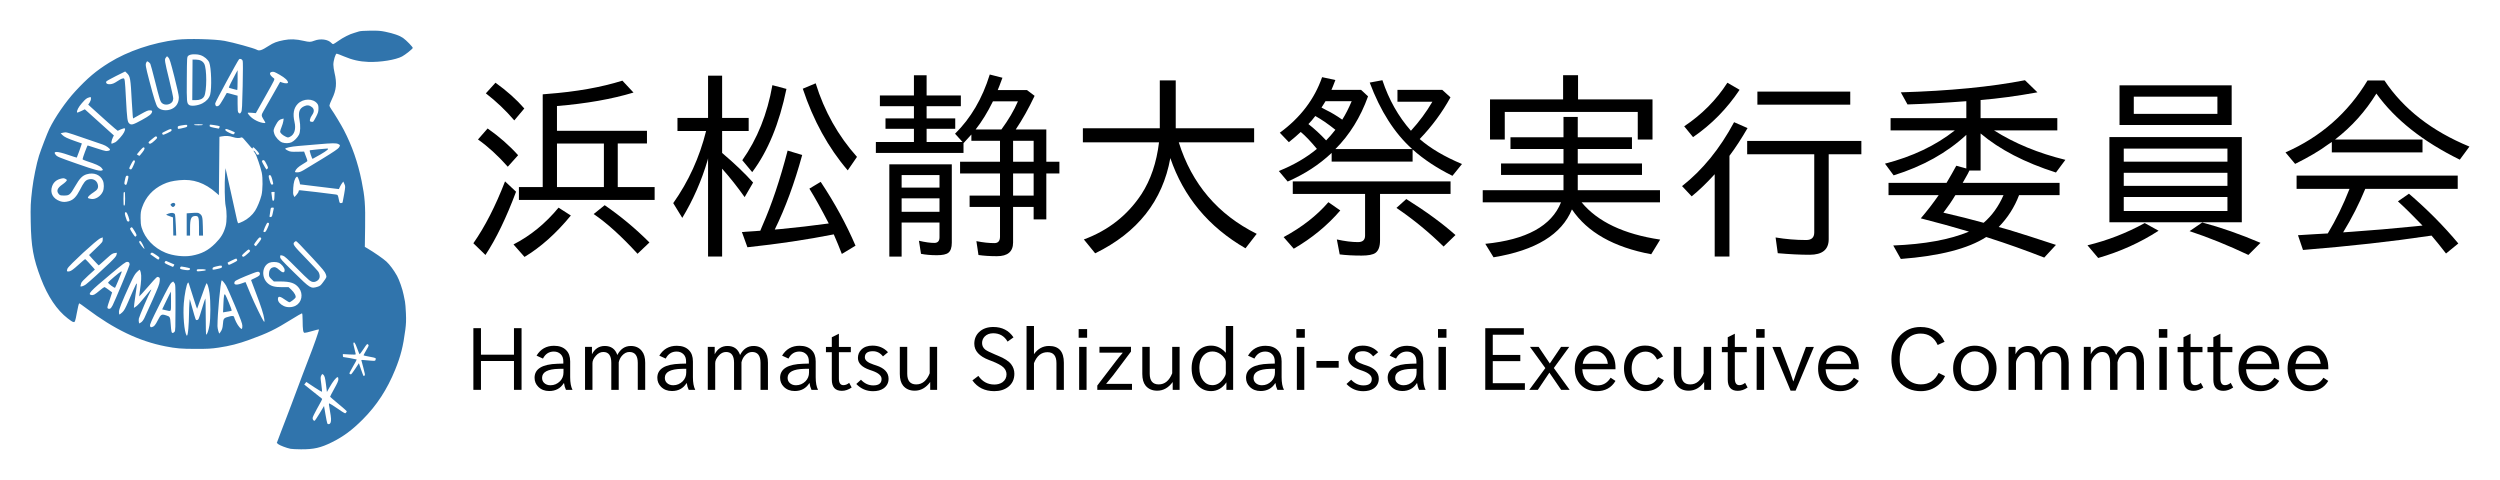 <?xml version="1.0" encoding="UTF-8" standalone="no"?>
<!-- Created with Inkscape (http://www.inkscape.org/) -->
<svg id="svg8" xmlns:rdf="http://www.w3.org/1999/02/22-rdf-syntax-ns#" xmlns="http://www.w3.org/2000/svg" height="47.055mm" width="245.16mm" version="1.1" xmlns:cc="http://creativecommons.org/ns#" xmlns:dc="http://purl.org/dc/elements/1.1/" viewBox="0 0 245.162 47.055">
 <g id="layer1" transform="translate(-27.582 -113.54)">
  <path id="path3728" d="m56.064 157.55c-0.374-0.074-1.071-0.34-1.209-0.461l-0.129-0.113 0.414-1.098c0.228-0.604 0.474-1.246 0.547-1.427 0.073-0.181 0.285-0.737 0.47-1.235 0.186-0.498 0.43-1.153 0.544-1.454 0.113-0.302 0.358-0.956 0.545-1.454 0.186-0.498 0.436-1.153 0.555-1.454 0.569-1.443 1.107-2.98 1.054-3.011-0.021-0.012-0.321 0.063-0.669 0.165-0.347 0.103-0.681 0.18-0.741 0.171-0.138-0.019-0.181-0.297-0.187-1.237-0.004-0.501-0.022-0.672-0.074-0.672-0.038 0-0.489 0.261-1.002 0.58-1.627 1.011-2.307 1.341-4.127 2.003-1.094 0.398-1.927 0.611-3.035 0.776-0.72 0.107-1.065 0.127-2.25 0.125-1.421-0.002-1.899-0.042-2.964-0.25-2.588-0.506-5.021-1.673-7.721-3.704-0.379-0.285-0.706-0.518-0.728-0.518-0.045 0-0.14 0.377-0.251 0.997-0.124 0.693-0.187 0.883-0.282 0.846-0.046-0.018-0.103-0.032-0.127-0.032s-0.237-0.148-0.473-0.329c-1.057-0.811-1.959-2.153-2.631-3.916-0.749-1.965-0.956-3.114-0.998-5.553-0.027-1.566-0.015-1.827 0.145-3.211 0.111-0.964 0.433-2.541 0.667-3.273 0.199-0.622 0.813-2.216 1.011-2.627 0.545-1.131 1.628-2.699 2.55-3.695 1.212-1.308 2.031-2 3.309-2.796 1.825-1.136 4.279-1.968 6.661-2.258 1.05-0.128 3.705-0.065 4.659 0.111 0.848 0.156 2.902 0.721 3.169 0.872 0.248 0.14 0.479 0.065 1.152-0.37 0.491-0.318 0.804-0.437 1.497-0.572 0.632-0.123 1.19-0.103 1.937 0.068 0.576 0.132 0.685 0.13 1.054-0.013 0.599-0.233 1.347-0.134 1.669 0.221 0.058 0.064 0.136 0.116 0.175 0.116s0.263-0.139 0.499-0.31c0.462-0.334 1.156-0.685 1.554-0.786 0.136-0.034 0.336-0.097 0.445-0.139 0.136-0.052 0.49-0.079 1.125-0.087 0.769-0.009 1.025 0.01 1.503 0.109 0.811 0.169 1.393 0.372 1.724 0.602 0.331 0.231 0.986 0.907 0.958 0.989-0.037 0.109-0.736 0.663-1.042 0.827-0.628 0.336-2.129 0.58-3.314 0.537-0.851-0.03-1.583-0.196-2.392-0.54-0.349-0.149-0.671-0.27-0.714-0.27-0.116 0-0.325 0.694-0.324 1.079 0 0.176 0.05 0.526 0.11 0.777 0.25 1.044 0.187 1.704-0.249 2.6-0.135 0.277-0.245 0.558-0.245 0.624 0 0.066 0.079 0.228 0.175 0.361 0.261 0.36 0.981 1.552 1.24 2.053 0.811 1.566 1.372 3.178 1.74 4.995 0.32 1.583 0.374 2.3 0.343 4.519l-0.028 1.94 0.249 0.146c0.645 0.379 1.574 1.023 1.868 1.296 0.328 0.303 0.727 0.841 1.041 1.402 0.218 0.389 0.548 1.339 0.647 1.866 0.043 0.226 0.103 0.523 0.133 0.659s0.071 0.648 0.092 1.137c0.029 0.699 0.017 1.047-0.058 1.619-0.217 1.658-0.451 2.578-0.997 3.925-0.78 1.923-1.812 3.506-3.179 4.874-1.052 1.053-1.883 1.669-3.019 2.235-1.098 0.547-1.786 0.704-3.046 0.695-0.438-0.003-0.898-0.026-1.023-0.051zm3.934-2.554c0.078-0.206 0.065-0.473-0.057-1.145-0.126-0.694-0.13-0.745-0.049-0.745 0.033 0 0.393 0.228 0.801 0.507 0.707 0.483 0.745 0.502 0.819 0.401 0.042-0.058 0.077-0.124 0.077-0.146 0-0.022-0.364-0.342-0.81-0.711-0.445-0.369-0.816-0.687-0.825-0.708-0.008-0.021 0.171-0.369 0.398-0.774 0.309-0.552 0.413-0.788 0.413-0.943 0-0.141-0.024-0.206-0.078-0.206-0.125 0-0.477 0.441-0.772 0.967l-0.274 0.488-0.089-0.716c-0.089-0.714-0.136-0.88-0.291-1.008-0.068-0.057-0.097-0.039-0.172 0.107-0.084 0.163-0.084 0.223 0.001 0.855 0.05 0.374 0.083 0.704 0.073 0.734-0.01 0.03-0.361-0.173-0.779-0.452l-0.761-0.506-0.103 0.127-0.103 0.127 0.864 0.69c0.475 0.379 0.874 0.698 0.887 0.709 0.03 0.025-0.069 0.22-0.543 1.06-0.212 0.377-0.386 0.749-0.386 0.826 0 0.146 0.088 0.273 0.19 0.273 0.032 0 0.254-0.327 0.494-0.727l0.436-0.727 0.14 0.823c0.077 0.453 0.16 0.854 0.184 0.892 0.077 0.119 0.257 0.078 0.314-0.072zm3.338-4.628c0.06-0.038 0.037-0.182-0.123-0.77-0.109-0.398-0.198-0.735-0.198-0.75 0-0.015 0.117-0.015 0.261 0.001 0.143 0.015 0.45 0.042 0.682 0.059 0.395 0.029 0.423 0.024 0.458-0.086 0.02-0.065 0.016-0.138-0.009-0.164-0.026-0.025-0.3-0.09-0.609-0.143-0.309-0.053-0.563-0.114-0.563-0.136 0-0.021 0.121-0.249 0.27-0.506 0.255-0.442 0.264-0.471 0.173-0.554-0.091-0.082-0.119-0.054-0.441 0.435-0.19 0.287-0.363 0.523-0.385 0.523-0.022 0-0.133-0.259-0.246-0.576-0.189-0.53-0.309-0.695-0.372-0.508-0.013 0.038 0.035 0.278 0.105 0.535 0.07 0.256 0.128 0.498 0.128 0.537 0 0.056-0.131 0.063-0.631 0.034l-0.631-0.038v0.145c0 0.08 0.019 0.145 0.041 0.146 0.104 0.001 1.294 0.218 1.316 0.24 0.014 0.014-0.153 0.326-0.37 0.695-0.308 0.523-0.379 0.68-0.32 0.717 0.041 0.026 0.099 0.047 0.13 0.047 0.03-0 0.217-0.246 0.415-0.547l0.36-0.547 0.216 0.63c0.119 0.347 0.229 0.63 0.244 0.63 0.015-0 0.061-0.022 0.101-0.048zm-17.283-4.618c0.031-0.346 0.059-0.963 0.063-1.371 0.004-0.408 0.023-0.914 0.042-1.125l0.034-0.384 0.209 0.741c0.41 1.451 0.36 1.326 0.517 1.307 0.132-0.016 0.159-0.079 0.448-1.042 0.169-0.564 0.327-1.044 0.349-1.066 0.023-0.022 0.041 0.767 0.041 1.753s0.02 1.793 0.045 1.793c0.092 0 0.233-0.406 0.321-0.922 0.117-0.688 0.12-2.339 0.006-3.14-0.086-0.603-0.229-1.045-0.312-0.957-0.026 0.028-0.236 0.593-0.466 1.255s-0.428 1.213-0.439 1.224c-0.011 0.011-0.123-0.309-0.249-0.71-0.669-2.125-0.585-1.899-0.669-1.815-0.12 0.12-0.322 1.152-0.386 1.971-0.094 1.201 0.041 2.791 0.268 3.166 0.071 0.116 0.127-0.099 0.178-0.679zm3.212 0.255c0.099-0.169 0.15-0.352 0.171-0.617 0.054-0.665 0.053-0.664 0.759-0.841 0.221-0.056 0.36-0.006 0.36 0.129 0 0.035 0.083 0.236 0.185 0.446 0.186 0.385 0.491 0.74 0.569 0.662 0.023-0.023 0.041-0.157 0.04-0.298-0.001-0.204-0.151-0.611-0.731-1.985-0.401-0.951-0.789-1.828-0.862-1.948-0.171-0.284-0.396-0.552-0.432-0.516-0.119 0.119-0.419 3.345-0.416 4.481 0.001 0.241 0.132 0.728 0.196 0.728 0.011 0 0.083-0.108 0.16-0.241zm0.226-2.676c0.034-0.808 0.075-1.012 0.178-0.896 0.08 0.09 0.666 1.519 0.639 1.562-0.014 0.022-0.13 0.057-0.259 0.076-0.129 0.02-0.315 0.051-0.414 0.069l-0.18 0.032zm-4.784 2.74c0.074-0.106 0.085-0.425 0.085-2.38 0-2.204-0.003-2.262-0.114-2.403l-0.114-0.145-0.162 0.115c-0.123 0.088-0.401 0.593-1.153 2.1-0.839 1.679-0.985 2.008-0.952 2.14 0.034 0.134 0.059 0.15 0.183 0.119 0.221-0.055 0.322-0.174 0.592-0.698 0.289-0.56 0.351-0.593 0.814-0.447 0.372 0.117 0.383 0.14 0.434 0.843 0.055 0.759 0.082 0.878 0.2 0.878 0.055 0 0.139-0.055 0.186-0.122zm-0.884-2.111-0.338-0.08 0.415-0.861c0.228-0.473 0.423-0.871 0.434-0.884 0.01-0.013 0.019 0.413 0.019 0.947 0 1.103 0.053 1.015-0.53 0.877zm-2.099 0.804c0.081-0.165 0.45-0.978 0.82-1.806 0.556-1.248 0.676-1.563 0.698-1.841 0.026-0.319 0.02-0.338-0.118-0.4-0.141-0.064-0.162-0.045-1.005 0.92-0.473 0.542-0.869 0.978-0.879 0.968-0.01-0.01 0.019-0.267 0.064-0.57 0.135-0.896 0.162-1.447 0.086-1.761-0.037-0.155-0.086-0.283-0.108-0.283-0.022 0-0.149 0.108-0.283 0.24-0.191 0.189-0.332 0.437-0.665 1.166-0.825 1.809-1.087 2.466-1.087 2.734 0 0.138 0.022 0.251 0.048 0.251 0.026 0 0.149-0.093 0.273-0.206 0.184-0.168 0.295-0.367 0.606-1.084 0.755-1.744 0.827-1.889 0.829-1.674 0.001 0.106-0.048 0.493-0.108 0.86s-0.125 0.846-0.146 1.063l-0.037 0.395 0.231-0.153c0.132-0.087 0.491-0.481 0.836-0.917 0.333-0.42 0.617-0.751 0.632-0.736 0.015 0.015-0.01 0.085-0.055 0.156-0.151 0.234-1.117 2.485-1.155 2.691-0.021 0.111-0.021 0.266-0.002 0.344l0.036 0.142 0.169-0.099c0.103-0.06 0.227-0.216 0.317-0.399zm11.773 0.058c-0.058-0.439-0.323-1.265-0.826-2.574-0.258-0.672-0.469-1.232-0.469-1.245s0.167-0.098 0.37-0.19 0.401-0.208 0.439-0.258c0.101-0.134 0.084-0.278-0.04-0.344-0.086-0.046-0.215-0.017-0.617 0.138-1.051 0.406-1.693 0.699-1.745 0.796-0.169 0.316 0.1 0.396 0.659 0.194l0.389-0.14 0.112 0.26c0.061 0.143 0.237 0.566 0.391 0.94 0.154 0.374 0.487 1.102 0.741 1.619 0.586 1.191 0.661 1.292 0.596 0.804zm-15.101-1.024c0.049-0.019 0.154-0.161 0.232-0.316 0.248-0.488 1.663-3.88 1.663-3.986 0-0.202-0.064-0.275-0.241-0.275-0.147 0-0.407 0.194-1.655 1.237-2.005 1.675-2.249 1.942-1.851 2.018 0.194 0.037 0.339-0.043 0.821-0.45 0.217-0.184 0.423-0.334 0.457-0.334s0.215 0.116 0.401 0.257c0.186 0.141 0.345 0.261 0.353 0.266 0.008 0.005-0.103 0.347-0.247 0.76-0.224 0.644-0.25 0.759-0.179 0.804 0.098 0.063 0.128 0.065 0.245 0.02zm0.097-2.243c-0.201-0.146-0.326-0.275-0.309-0.316 0.04-0.09 1.135-1.018 1.257-1.065 0.079-0.03 0.088-0.014 0.055 0.096-0.052 0.177-0.585 1.438-0.63 1.49-0.019 0.023-0.188-0.07-0.374-0.205zm18.088 1.954c0.601-0.306 0.758-1.15 0.321-1.722-0.371-0.486-0.827-0.644-1.86-0.644h-0.603l-0.241-0.23c-0.215-0.215-0.24-0.267-0.24-0.497 0-0.325 0.113-0.546 0.326-0.634 0.223-0.092 0.394-0.04 0.645 0.197 0.359 0.339 0.566 0.355 0.566 0.044 0-0.223-0.309-0.601-0.588-0.718-0.228-0.096-0.684-0.095-0.909 0.002-0.733 0.313-0.812 1.457-0.142 2.031 0.319 0.273 0.667 0.363 1.401 0.363h0.627l0.264 0.246c0.309 0.289 0.496 0.648 0.409 0.787-0.078 0.126-0.505 0.448-0.594 0.448-0.04 0-0.192-0.087-0.339-0.192-0.584-0.421-0.788-0.451-0.788-0.115 0 0.25 0.216 0.504 0.574 0.675 0.341 0.163 0.813 0.15 1.17-0.032zm2.138-1.846c0.246-0.073 0.312-0.127 0.55-0.453 0.371-0.507 0.361-0.477 0.26-0.783-0.076-0.228-0.286-0.484-1.271-1.549-1.291-1.395-1.578-1.687-1.659-1.687-0.029 0-0.092 0.039-0.139 0.086-0.203 0.203-0.128 0.312 1.099 1.575 0.652 0.671 1.217 1.282 1.256 1.358 0.198 0.384 0.145 0.699-0.148 0.878-0.265 0.162-0.488 0.141-0.766-0.072-0.131-0.1-0.717-0.668-1.304-1.262-0.814-0.824-1.113-1.093-1.262-1.135-0.276-0.076-0.278-0.075-0.28 0.123-0.002 0.161 0.129 0.307 1.381 1.538 1.584 1.557 1.623 1.581 2.284 1.385zm-22.713-0.23c0.303-0.231 1.605-1.41 2.325-2.106 0.506-0.489 0.654-0.665 0.681-0.811l0.034-0.187-0.23 0.031c-0.191 0.026-0.31 0.104-0.702 0.461-0.259 0.237-0.556 0.501-0.66 0.588l-0.188 0.158-0.14-0.13c-0.077-0.071-0.291-0.3-0.476-0.508l-0.336-0.378 0.671-0.643c0.643-0.616 0.671-0.652 0.671-0.866v-0.224l-0.23 0.09c-0.347 0.136-3.106 2.679-3.229 2.976-0.106 0.257-0.048 0.328 0.215 0.262 0.163-0.042 0.385-0.205 0.849-0.626 0.345-0.314 0.646-0.57 0.668-0.57 0.038 0 0.511 0.499 0.812 0.857l0.143 0.17-0.652 0.59c-0.414 0.374-0.665 0.643-0.687 0.735-0.019 0.08-0.049 0.192-0.066 0.25-0.027 0.092-0.01 0.1 0.149 0.068 0.099-0.02 0.269-0.103 0.377-0.186zm11.709-1.368c0.135-0.08-0.014-0.128-0.398-0.128-0.41 0-0.439 0.008-0.439 0.115 0 0.11 0.018 0.114 0.398 0.076 0.219-0.022 0.416-0.05 0.439-0.064zm-1.515-0.103c0.045-0.118 0.036-0.122-0.445-0.222-0.358-0.074-0.437-0.076-0.476-0.015-0.094 0.149-0.043 0.204 0.24 0.256 0.45 0.082 0.644 0.077 0.681-0.019zm2.757-0.058c0.31-0.07 0.391-0.109 0.391-0.189 0-0.156-0.061-0.164-0.498-0.062-0.345 0.08-0.41 0.113-0.425 0.217-0.021 0.148 0.017 0.151 0.532 0.034zm-4.327-0.301c0.034-0.063 0.053-0.12 0.043-0.127-0.017-0.012-0.642-0.282-0.796-0.345-0.035-0.014-0.092 0.026-0.126 0.09-0.058 0.108-0.034 0.129 0.339 0.303 0.22 0.103 0.419 0.188 0.44 0.19 0.022 0.002 0.067-0.048 0.101-0.111zm6.199-0.6c-0.032-0.06-0.068-0.109-0.081-0.109-0.061 0-0.852 0.383-0.852 0.412 0 0.019 0.025 0.082 0.057 0.14 0.054 0.101 0.077 0.096 0.495-0.115 0.396-0.199 0.433-0.231 0.381-0.329zm-7.629-0.107c0.051-0.096 0.014-0.138-0.33-0.366-0.367-0.244-0.393-0.253-0.482-0.163-0.082 0.083-0.084 0.101-0.011 0.144 0.045 0.027 0.218 0.148 0.384 0.27 0.166 0.121 0.32 0.221 0.341 0.222 0.022 0.001 0.065-0.047 0.097-0.107zm8.634-0.448c0.302-0.266 0.313-0.285 0.226-0.382-0.088-0.098-0.105-0.09-0.442 0.206-0.278 0.244-0.337 0.323-0.288 0.383 0.099 0.119 0.166 0.091 0.504-0.207zm-5.474 0.169c0.987-0.175 1.64-0.512 2.331-1.203 0.57-0.57 0.832-1.006 1.02-1.703 0.124-0.459 0.124-1.413 0.001-1.966-0.096-0.432-0.125-2.181-0.053-3.199l0.037-0.516 0.538 2.415c0.296 1.328 0.565 2.545 0.598 2.703 0.033 0.158 0.091 0.288 0.127 0.288s0.246-0.086 0.465-0.191c0.445-0.213 0.907-0.617 1.165-1.02 0.227-0.354 0.506-1.028 0.634-1.533 0.126-0.494 0.141-1.707 0.028-2.223-0.117-0.537-0.51-1.689-0.637-1.866-0.207-0.29-0.219-0.32-0.097-0.255 0.06 0.032 0.14 0.135 0.179 0.228 0.046 0.111 0.098 0.159 0.149 0.139 0.043-0.017 0.101-0.03 0.128-0.03 0.095 0-0.021-0.195-0.269-0.453-0.28-0.291-0.322-0.309-0.347-0.151-0.013 0.084-0.134-0.034-0.509-0.496-0.354-0.436-0.515-0.596-0.576-0.571-0.233 0.095-0.504 0.085-0.85-0.03-0.367-0.122-0.696-0.142-1.101-0.067l-0.22 0.041-0.027 2.862-0.027 2.862-0.247-0.217c-1.145-1.005-2.278-1.394-3.641-1.251-0.712 0.075-1.113 0.177-1.598 0.407-0.992 0.471-1.692 1.243-2.04 2.25-0.13 0.375-0.152 0.527-0.153 1.043-0.001 0.425 0.028 0.701 0.098 0.933 0.325 1.083 1.205 2.012 2.352 2.48 0.738 0.301 1.794 0.421 2.543 0.289zm-1.8-2.865-0.015-0.892-0.311-0.11c-0.171-0.061-0.327-0.126-0.347-0.146-0.019-0.019 0.087-0.076 0.237-0.126 0.3-0.1 0.533-0.071 0.611 0.074 0.027 0.051 0.067 0.542 0.089 1.091l0.039 0.999h-0.287zm1.33-0.199v-1.091l0.552-0.039c0.459-0.033 0.574-0.024 0.685 0.049 0.292 0.192 0.326 0.315 0.347 1.278l0.019 0.894h-0.395v-0.839c0-0.948-0.042-1.083-0.336-1.083-0.436 0-0.542 0.236-0.542 1.206v0.715h-0.33zm-1.501-1.809c-0.119-0.131-0.115-0.156 0.039-0.256 0.231-0.151 0.455 0.056 0.275 0.255-0.116 0.128-0.198 0.129-0.314 0.002zm-2.807 3.78c-0.19-0.377-0.308-0.464-0.349-0.256-0.018 0.091 0.473 0.723 0.522 0.674 0.013-0.013-0.065-0.202-0.174-0.418zm11.382-0.202c0.22-0.284 0.268-0.381 0.219-0.439-0.109-0.131-0.186-0.083-0.459 0.289-0.254 0.345-0.262 0.368-0.165 0.439 0.056 0.041 0.107 0.075 0.113 0.075 0.006 0 0.137-0.164 0.292-0.364zm-12.017-0.648c0.053-0.064 0.021-0.155-0.164-0.467-0.127-0.213-0.247-0.387-0.268-0.387-0.021 0-0.079 0.031-0.13 0.069-0.083 0.062-0.069 0.105 0.159 0.467 0.138 0.219 0.27 0.398 0.294 0.398 0.024 0 0.073-0.036 0.11-0.079zm12.876-0.781c0.189-0.416 0.189-0.508-0.004-0.511-0.088-0.002-0.465 0.867-0.39 0.898 0.157 0.064 0.215 0.008 0.395-0.387zm-13.556-0.682c0.053-0.085-0.203-0.809-0.299-0.846-0.153-0.059-0.179 0.064-0.085 0.391 0.051 0.178 0.115 0.366 0.143 0.419 0.056 0.108 0.185 0.127 0.242 0.036zm14.05-0.708c0.033-0.166 0.078-0.37 0.099-0.453 0.035-0.139 0.025-0.151-0.12-0.151-0.145 0-0.161 0.02-0.19 0.233-0.018 0.128-0.049 0.34-0.07 0.471-0.036 0.227-0.032 0.237 0.091 0.22 0.109-0.016 0.139-0.067 0.19-0.32zm-14.465-1.488c0-0.544-0.014-0.653-0.082-0.653-0.069 0-0.082 0.113-0.082 0.684 0 0.586 0.012 0.68 0.082 0.653 0.067-0.026 0.082-0.155 0.082-0.684zm21.327 0.373c0.015-0.04 0.085-0.41 0.154-0.823 0.126-0.746 0.126-0.753 0.022-0.985l-0.105-0.234-0.11 0.137c-0.061 0.075-0.159 0.241-0.218 0.367l-0.107 0.231-0.287-0.033c-0.158-0.018-1.014-0.122-1.904-0.231l-1.617-0.198-0.038-0.184c-0.021-0.101-0.081-0.28-0.134-0.398-0.081-0.181-0.109-0.203-0.179-0.145-0.175 0.144-0.285 0.521-0.32 1.095-0.027 0.446-0.017 0.604 0.045 0.723l0.08 0.153 0.202-0.224c0.111-0.123 0.202-0.273 0.202-0.333 0-0.08 0.037-0.11 0.135-0.11 0.13 0 3.081 0.351 3.499 0.416 0.219 0.034 0.22 0.035 0.318 0.531 0.056 0.282 0.077 0.316 0.198 0.316 0.074 0 0.147-0.032 0.163-0.072zm-26.834-0.12c0.441-0.131 0.73-0.43 1.084-1.123 0.364-0.712 0.517-0.907 0.781-0.994 0.441-0.145 0.846 0.048 0.956 0.456 0.092 0.342-0.005 0.541-0.376 0.771-0.172 0.107-0.387 0.271-0.477 0.366-0.189 0.199-0.152 0.25 0.223 0.307 0.411 0.062 0.914-0.257 1.127-0.717 0.135-0.291 0.135-0.807 0-1.098-0.266-0.574-0.885-0.81-1.581-0.604-0.423 0.126-0.695 0.408-1.137 1.179-0.479 0.835-0.567 0.908-1.087 0.904-0.353-0.002-0.399-0.017-0.517-0.154-0.25-0.291-0.137-0.588 0.355-0.925 0.252-0.173 0.443-0.361 0.447-0.44 0.001-0.022-0.068-0.076-0.153-0.12-0.119-0.061-0.209-0.068-0.39-0.027-0.468 0.105-0.765 0.353-0.908 0.757-0.228 0.647 0.071 1.212 0.777 1.464 0.275 0.098 0.539 0.097 0.877-0.002zm20.15-0.481 0.016-0.425h-0.168c-0.145 0-0.165 0.017-0.142 0.123 0.014 0.068 0.041 0.267 0.06 0.442 0.028 0.258 0.052 0.315 0.126 0.301 0.075-0.014 0.095-0.097 0.108-0.442zm-14.401-1.503c0.117-0.455 0.112-0.514-0.041-0.514-0.114 0-0.137 0.043-0.215 0.398-0.08 0.366-0.08 0.404 0.002 0.467 0.119 0.092 0.153 0.045 0.255-0.351zm14.273 0.313c0.018-0.028-0.023-0.238-0.09-0.467-0.091-0.311-0.146-0.415-0.218-0.415-0.159 0-0.165 0.085-0.037 0.518 0.091 0.311 0.146 0.415 0.218 0.415 0.053 0 0.11-0.023 0.128-0.052zm3.011-1.385c0.217-0.126 1.057-0.635 1.867-1.132 1.061-0.65 1.502-0.951 1.578-1.074 0.136-0.223 0.134-0.236-0.057-0.335-0.212-0.11-0.547-0.106-2.034 0.024-0.679 0.059-1.543 0.133-1.92 0.163-0.678 0.055-1.262 0.182-1.262 0.275 0 0.026 0.117 0.105 0.261 0.175 0.235 0.114 0.326 0.126 0.928 0.113l0.667-0.014 0.096 0.262c0.053 0.144 0.129 0.345 0.169 0.447 0.04 0.101 0.06 0.205 0.045 0.23-0.016 0.025-0.229 0.165-0.473 0.31-0.416 0.247-0.643 0.463-0.723 0.689-0.029 0.082 0.002 0.096 0.216 0.096 0.193 0 0.338-0.052 0.643-0.229zm0.676-1.503c-0.1-0.297-0.121-0.42-0.074-0.435 0.067-0.021 1.535-0.166 1.685-0.166 0.227 0 0.012 0.19-0.659 0.581-0.408 0.238-0.757 0.433-0.777 0.433-0.02 0-0.099-0.186-0.176-0.414zm-20.412 1.522c0.05-0.032 0.02-0.096-0.11-0.237-0.18-0.195-0.566-0.369-1.454-0.655-0.219-0.07-0.398-0.154-0.398-0.186-0-0.117 0.456-1.348 0.5-1.348 0.025 0 0.408 0.123 0.851 0.274 0.443 0.151 0.87 0.274 0.949 0.274 0.208-0.002 0.391-0.058 0.391-0.123 0-0.127-0.386-0.406-0.717-0.516-0.194-0.065-1.081-0.369-1.97-0.675-1.598-0.55-1.62-0.556-1.884-0.493l-0.267 0.064 0.153 0.16c0.186 0.194 0.516 0.352 1.31 0.626 0.332 0.115 0.609 0.211 0.615 0.215 0.014 0.007-0.473 1.361-0.499 1.386-0.01 0.01-0.386-0.11-0.836-0.265-1.108-0.384-1.545-0.386-1.232-0.007 0.153 0.185 0.29 0.243 2.073 0.868 1.88 0.66 2.317 0.77 2.527 0.637zm3.035-0.481c0.151-0.345 0.168-0.425 0.103-0.465-0.102-0.063-0.163 0.005-0.382 0.433-0.147 0.285-0.165 0.357-0.102 0.397 0.15 0.095 0.201 0.046 0.381-0.366zm13.139 0.331c0.077-0.077 0.067-0.122-0.107-0.467-0.188-0.373-0.253-0.427-0.402-0.333-0.061 0.038-0.057 0.08 0.021 0.232 0.138 0.271 0.362 0.652 0.384 0.652 0.01 0 0.057-0.038 0.104-0.085zm-12.269-1.601c0.231-0.283 0.274-0.469 0.115-0.492-0.045-0.006-0.212 0.146-0.37 0.339l-0.289 0.351 0.122 0.085c0.067 0.047 0.137 0.067 0.155 0.044 0.018-0.022 0.138-0.17 0.267-0.328zm-2.676-0.98c0.205-0.104 0.755-0.722 0.876-0.983 0.151-0.326 0.139-0.432-0.044-0.386-0.123 0.031-0.424 0.154-0.574 0.236-0.03 0.016-1.624-1.391-2.638-2.328l-0.259-0.239 0.135-0.199c0.076-0.112 0.135-0.279 0.135-0.38 0-0.173-0.007-0.179-0.157-0.136-0.272 0.078-0.365 0.151-0.738 0.577-0.331 0.378-0.522 0.75-0.467 0.91 0.009 0.027 0.184-0.032 0.389-0.132l0.372-0.181 1.424 1.282 1.424 1.282-0.102 0.204c-0.056 0.112-0.116 0.298-0.132 0.413-0.028 0.195-0.022 0.206 0.09 0.171 0.066-0.021 0.186-0.07 0.265-0.111zm3.848-0.147c0.287-0.262 0.308-0.296 0.237-0.388-0.074-0.096-0.1-0.084-0.467 0.213-0.31 0.251-0.376 0.329-0.326 0.39 0.108 0.13 0.231 0.082 0.556-0.214zm13.462 0.132c0.24-0.109 0.571-0.446 0.719-0.731 0.139-0.268 0.161-0.88 0.052-1.469-0.137-0.743-0.018-1.1 0.44-1.321 0.298-0.144 0.545-0.116 0.79 0.091 0.229 0.192 0.228 0.463-0.002 0.776-0.092 0.125-0.182 0.314-0.199 0.42-0.028 0.171-0.016 0.195 0.11 0.227 0.077 0.019 0.168 0.019 0.2-0.002 0.033-0.02 0.162-0.239 0.288-0.485 0.193-0.378 0.229-0.502 0.232-0.787 0.003-0.262-0.023-0.374-0.112-0.494-0.402-0.539-1.387-0.531-1.919 0.017-0.399 0.41-0.502 0.98-0.32 1.76 0.166 0.71-0.003 1.258-0.451 1.471-0.181 0.086-0.202 0.084-0.429-0.025-0.311-0.151-0.525-0.352-0.525-0.495 0-0.063 0.062-0.262 0.138-0.443 0.076-0.181 0.154-0.441 0.173-0.578l0.034-0.249-0.159 0.037c-0.269 0.063-0.385 0.169-0.59 0.542-0.264 0.48-0.282 0.579-0.17 0.917 0.113 0.341 0.504 0.761 0.793 0.853 0.293 0.093 0.662 0.081 0.906-0.03zm-12.171-0.895c0.277-0.122 0.398-0.204 0.398-0.271 0-0.173-0.098-0.165-0.505 0.039-0.479 0.24-0.438 0.207-0.396 0.317 0.045 0.118 0.041 0.119 0.503-0.084zm6.6-0.051c0-0.061-0.82-0.388-0.88-0.35-0.137 0.085-0.026 0.207 0.345 0.378 0.355 0.164 0.405 0.174 0.467 0.098 0.038-0.047 0.069-0.104 0.069-0.125zm-4.871-0.497c0.151-0.037 0.206-0.08 0.206-0.159 0-0.126-0.041-0.129-0.552-0.045-0.336 0.056-0.381 0.077-0.381 0.183 0 0.204-0.009 0.203 0.727 0.021zm3.363 0.004c0.02-0.063 0.028-0.121 0.017-0.13-0.043-0.038-0.924-0.177-0.95-0.151-0.016 0.016-0.029 0.072-0.029 0.124 0 0.09 0.095 0.119 0.888 0.264 0.021 0.004 0.054-0.044 0.074-0.107zm-1.621-0.27c0-0.032-0.183-0.055-0.439-0.055s-0.439 0.023-0.439 0.055 0.183 0.055 0.439 0.055 0.439-0.023 0.439-0.055zm-5.96-0.486c0.738-0.405 0.94-0.572 0.976-0.803 0.014-0.092-0.018-0.112-0.203-0.125-0.186-0.013-0.331 0.048-0.941 0.391l-0.721 0.406-0.032-0.253c-0.018-0.139-0.058-0.747-0.09-1.351-0.125-2.37-0.153-2.528-0.493-2.854l-0.159-0.152-0.913 0.453c-0.502 0.249-0.927 0.49-0.945 0.536-0.115 0.301 0.452 0.362 0.884 0.094 0.145-0.09 0.354-0.218 0.464-0.286 0.111-0.068 0.254-0.123 0.32-0.123 0.156-0.002 0.163 0.05 0.267 2.002 0.107 2.004 0.142 2.267 0.327 2.427 0.202 0.175 0.369 0.127 1.259-0.361zm12.046 0.198c-0.036-0.068-0.123-0.216-0.194-0.328-0.166-0.265-0.162-0.369 0.027-0.686 0.086-0.144 0.494-0.857 0.906-1.586l0.751-1.324 0.205 0.073c0.274 0.098 0.562 0.1 0.562 0.004 0-0.199-0.276-0.459-0.813-0.767-0.488-0.279-0.59-0.318-0.754-0.287-0.323 0.061-0.249 0.315 0.184 0.634 0.109 0.08 0.089 0.122-0.829 1.749l-0.941 1.667-0.4-0.036c-0.269-0.024-0.4-0.017-0.4 0.022 0 0.032 0.099 0.166 0.219 0.296 0.33 0.358 0.967 0.667 1.415 0.687 0.113 0.005 0.119-0.006 0.06-0.118zm-2.325-0.977c0.072-0.14 0.095-0.558 0.138-2.522 0.032-1.466 0.032-2.406 0-2.49-0.063-0.166-0.261-0.241-0.361-0.137-0.14 0.145-2.331 4.199-2.331 4.313 0 0.286 0.14 0.366 0.365 0.209 0.063-0.044 0.258-0.335 0.432-0.645 0.174-0.31 0.324-0.573 0.332-0.583 0.008-0.01 0.147 0.019 0.307 0.064 0.161 0.046 0.397 0.111 0.525 0.144l0.233 0.061v0.79c0 0.645 0.016 0.806 0.086 0.876 0.123 0.123 0.174 0.108 0.272-0.081zm-0.815-2.248c-0.206-0.055-0.387-0.112-0.401-0.127-0.027-0.027 0.29-0.675 0.661-1.355l0.195-0.357 0.001 0.974c0.001 0.536-0.017 0.972-0.04 0.969-0.023-0.002-0.21-0.05-0.416-0.105zm-5.986 1.954c0.445-0.207 0.68-0.603 0.68-1.149 0-0.165-0.177-0.971-0.442-2.009-0.366-1.433-0.466-1.756-0.58-1.87l-0.137-0.137-0.111 0.135c-0.152 0.185-0.136 0.287 0.328 2.188 0.216 0.885 0.393 1.701 0.393 1.813 0 0.112-0.039 0.259-0.086 0.326-0.213 0.304-0.725 0.382-0.999 0.152-0.187-0.157-0.229-0.291-0.749-2.349-0.196-0.777-0.382-1.459-0.412-1.515s-0.114-0.141-0.187-0.189c-0.125-0.082-0.136-0.08-0.203 0.047-0.11 0.206-0.089 0.338 0.294 1.808 0.426 1.639 0.659 2.381 0.804 2.565 0.266 0.338 0.901 0.421 1.408 0.185zm2.981-0.537c0.394-0.201 0.679-0.518 0.769-0.856 0.171-0.639 0.114-2.643-0.089-3.15-0.117-0.292-0.499-0.612-0.869-0.729-0.43-0.135-1.022-0.101-1.192 0.07-0.123 0.123-0.123 0.128-0.139 2.274-0.016 2.261-0.006 2.374 0.229 2.546 0.199 0.146 0.859 0.067 1.292-0.154zm-0.971-2.309 0.014-1.99 0.336 0.005c0.386 0.006 0.649 0.136 0.804 0.4 0.273 0.464 0.269 2.739-0.005 3.212-0.139 0.24-0.417 0.363-0.819 0.363h-0.344l0.014-1.99z" stroke-width=".055" fill="#3074ac"/>
  <g id="text4537" aria-label="浜松静大祭実行委員会" stroke-width=".397px">
   <path id="path896" d="m80.803 122.79 0.453-0.039q4.225-0.318 7.36-1.302l1.09 1.167q-3.183 0.965-7.505 1.321v2.431h8.826v1.244h-2.865v4.273h3.617v1.264h-13.31v-1.264h2.334zm6 4.823h-4.601v4.273h4.601zm-8.788-2.267q-1.244-1.457-2.788-2.653l0.945-1.042q1.679 1.206 2.826 2.527zm-0.637 4.543q-1.466-1.649-2.923-2.672l0.945-1.08q1.717 1.206 2.99 2.624zm-3.376 7.505q1.707-2.441 3.106-6.067l1.08 1.013q-1.428 3.82-3 6.203zm16.1 1.032q-2.334-2.556-4.302-3.897l1.08-0.868q2.344 1.611 4.389 3.656zm-12.164-0.916q2.498-1.283 4.418-3.608l1.206 0.772q-2.142 2.614-4.543 4.061z"/>
   <path id="path898" d="m97.018 129.06-0.039 0.174q-0.897 3.039-2.489 5.672l-0.887-1.447q2.257-3.193 3.222-7.071h-2.807v-1.283h3v-4.148h1.379v4.148h2.604v1.283h-2.604v2.151q1.823 1.543 3.039 2.904l-0.83 1.428q-1.071-1.514-2.209-2.788v8.614h-1.379zm5.122 7.109q0.019-0.048 0.058-0.145 0.097-0.222 0.154-0.367 1.351-3.058 2.469-7.351l1.428 0.434q-1.129 4.129-2.691 7.312 0.241-0.029 0.656-0.058 2.228-0.212 4.64-0.54-1.071-2.074-1.9-3.415l1.109-0.666q2.064 3.106 3.415 6.26l-1.341 0.81q-0.367-0.955-0.791-1.92-3.945 0.781-8.469 1.264l-0.54-1.495q1.553-0.097 1.804-0.125zm8.575-5.923q-2.855-3.328-4.408-8.006l1.264-0.531q1.273 4.109 4.051 7.215zm-10.341-0.994q2.209-3.125 2.952-7.36l1.379 0.367q-1.051 5.093-3.357 8.161z"/>
   <path id="path900" d="m126.93 133.83v3.492q0 1.341-1.582 1.341-1.022 0-1.813-0.116l-0.203-1.36q0.965 0.193 1.765 0.193 0.55 0 0.55-0.627v-2.923h-2.981v-1.109h2.981v-2.17h-3.916v-1.148h3.916v-2.055h-2.807v-0.617q-0.241 0.28-0.772 0.849v0.955h-8.595v-1.071h3.733v-1.293h-2.788v-1.022h2.788v-1.196h-3.338v-1.051h3.338v-1.978h1.244v1.978h3.357v1.051h-3.357v1.196h2.807v1.022h-2.807v1.293h3.521l-0.733-0.81q2.315-2.276 3.405-5.807l1.244 0.318q-0.048 0.125-0.289 0.772-0.116 0.309-0.174 0.434h2.865l0.752 0.569q-0.887 1.871-1.852 3.299h3v3.164h1.283v1.148h-1.283v4.505h-1.244v-1.225zm0-1.109h2.016v-2.17h-2.016zm0-3.318h2.016v-2.055h-2.016zm-1.148-3.164q1.051-1.428 1.621-2.759h-2.45q-0.781 1.592-1.698 2.759zm-4.862 3.415v7.688q0 0.714-0.338 0.984-0.299 0.241-1.129 0.241-0.868 0-1.553-0.135l-0.203-1.283q0.907 0.212 1.505 0.212 0.511 0 0.511-0.55v-1.447h-3.714v3.338h-1.206v-9.048zm-4.92 1.051v1.235h3.714v-1.235zm0 2.286v1.321h3.714v-1.321z"/>
   <path id="path902" d="m143.18 127.5q1.92 6.125 7.64 8.971l-1.1 1.418q-5.421-3.135-7.37-8.846-1.129 6.289-7.37 9.338l-1.109-1.36q3.598-1.331 5.653-4.447 1.36-2.103 1.717-5.074h-7.466v-1.379h7.543v-4.698h1.563v4.698h7.688v1.379z"/>
   <path id="path904" d="m155.14 126.48q-0.502 0.473-1.167 1.003l-0.887-0.926q3.029-2.219 4.148-5.45l1.302 0.28q-0.019 0.048-0.232 0.598-0.106 0.241-0.154 0.367h2.904l0.685 0.637q-1.109 3.077-3.203 5.17h7.534q-2.595-2.325-4.167-6.521l1.244-0.232q0.945 2.855 2.797 4.958 1.225-1.341 2.103-2.846h-3.424v-1.167h4.389l0.81 0.733q-1.215 2.219-3.019 4.09 1.572 1.37 4.148 2.45l-0.936 1.158q-2.267-1.119-3.907-2.585v1.187h-7.939v-0.849q-1.813 1.717-4.312 2.807l-0.868-1.032q2.18-0.878 3.733-2.17-0.897-1.09-1.582-1.659zm0.752-0.772q0.868 0.675 1.736 1.601 0.424-0.424 0.907-1.042-1.061-0.849-1.968-1.351-0.357 0.473-0.675 0.791zm3.318-0.434q0.473-0.743 0.926-1.813h-2.566q-0.068 0.116-0.241 0.386-0.097 0.174-0.154 0.241 0.212 0.125 0.453 0.241 0.743 0.357 1.582 0.945zm3.704 7.283v4.572q0 0.887-0.453 1.215-0.376 0.26-1.351 0.26-1.254 0-2.151-0.116l-0.28-1.466q1.177 0.26 2.074 0.26 0.695 0 0.695-0.637v-4.09h-7.09v-1.225h15.473v1.225zm-9.453 4.235q2.682-1.447 4.389-3.424l1.167 0.81q-1.9 2.209-4.563 3.752zm15.685 0.926q-2.103-2.074-4.621-3.791l0.965-0.868q2.904 1.823 4.823 3.53z"/>
   <path id="path906" d="m182.68 133.38q2.354 2.855 7.707 3.656l-0.878 1.437q-5.508-1.032-7.775-4.399-1.505 3.685-7.688 4.698l-0.81-1.321q6.039-0.598 7.428-4.071h-7.678v-1.187h7.92v-1.495h-6.125v-1.129h6.125v-1.418h-5.199v-1.148h5.199v-1.997h1.399v1.997h5.315v1.148h-5.315v1.418h6.299v1.129h-6.299v1.495h8.064v1.187zm-0.347-10.09h7.302v3.936h-1.447v-2.711h-13.042v2.711h-1.447v-3.936h7.167v-2.373h1.466z"/>
   <path id="path908" d="m197.18 128.82v9.878h-1.447v-8.074q-1.196 1.312-2.257 2.17l-0.945-1.003q3.019-2.373 5.103-6.27l1.321 0.579q-0.887 1.534-1.775 2.72zm9.733-0.154v8.334q0 1.524-1.871 1.524-1.37 0-3.125-0.154l-0.212-1.543q1.505 0.251 3 0.251 0.791 0 0.791-0.743v-7.669h-6.579v-1.302h11.199v1.302zm-14.17-2.74q2.614-1.746 4.235-4.273l1.196 0.695q-1.862 2.788-4.563 4.64zm7.177-3.405h9.106v1.283h-9.106z"/>
   <path id="path910" d="m223.13 126.33q3.019 1.91 6.994 2.884l-0.926 1.244q-4.592-1.466-7.389-3.83v3.637h-1.1q-0.058 0.097-0.145 0.299-0.087 0.145-0.27 0.482-0.154 0.28-0.241 0.424h9.502v1.206h-3.974q-0.675 1.775-1.997 3.125l1.032 0.289q1.63 0.492 4.582 1.466l-1.148 1.244q-2.711-1.061-5.45-1.939l-0.241-0.077q-2.672 1.717-8.373 2.151l-0.743-1.321q4.611-0.183 7.428-1.36-2.344-0.695-4.727-1.302 0.926-1.08 1.756-2.276h-4.92v-1.206h5.691q0.54-0.907 0.955-1.678l0.984 0.27v-3.299q-2.846 2.643-7.129 3.974l-0.849-1.148q4.042-1.042 6.849-3.26h-6.299v-1.206h7.428v-1.659q-3.174 0.241-5.769 0.318l-0.656-1.187q7.167-0.212 12.174-1.187l1.225 1.187q-3.039 0.55-5.575 0.752v1.775h7.524v1.206zm0.926 6.347h-4.717l-0.077 0.116q-0.405 0.685-1.1 1.601 2.209 0.511 3.945 0.994 1.225-1.051 1.949-2.711z"/>
   <path id="path912" d="m246.43 121.91v3.887h-10.997v-3.887zm-9.598 1.109v1.688h8.199v-1.69zm10.592 3.965v8.354h-12.984v-8.354zm-11.576 1.129v1.283h10.167v-1.283zm0 2.373v1.283h10.167v-1.283zm0 2.373v1.37h10.167v-1.37zm-3.559 4.736q2.952-0.714 5.614-2.18l1.36 0.752q-2.701 1.746-5.923 2.672zm15.781 0.945q-2.971-1.408-5.769-2.334l1.244-0.849q2.749 0.733 5.711 1.997z"/>
   <path id="path914" d="m256.57 127.22h8.575v1.264h-8.894v-1.022q-0.077 0.058-0.376 0.251-1.235 0.916-3.222 1.9l-0.945-1.129q5.161-2.267 8.045-7.051h1.659q2.807 4.206 8.334 6.482l-0.945 1.283q-5.441-2.672-8.18-6.482-1.611 2.624-4.051 4.505zm2.961 4.842q-0.897 2.18-2.17 4.264l0.83-0.058q3.019-0.212 5.981-0.511l0.974-0.097q-1.457-1.514-2.412-2.373l1.08-0.752q2.711 2.325 4.842 4.881l-1.206 0.984q-0.714-0.926-1.418-1.756l-0.299 0.039q-5.325 0.801-12.309 1.37l-0.492-1.447q0.405-0.019 1.563-0.097l1.36-0.077q1.206-1.997 2.132-4.37h-5.19v-1.302h15.801v1.302z"/>
  </g>
  <g id="text4545" aria-label="Hamamatsu Shizudai-sai Executive Committee" stroke-width=".265px">
   <path id="path817" d="m78.728 151.77h-0.744v-2.828h-3.237v2.828h-0.744v-6.048h0.744v2.6h3.237v-2.6h0.744z"/>
   <path id="path819" d="m83.722 151.77h-0.641q-0.149-0.318-0.186-0.653h-0.029q-0.48 0.769-1.43 0.769-0.653 0-1.067-0.413-0.364-0.364-0.364-0.889 0-1.306 2.253-1.373l0.566-0.017v-0.219q0-0.442-0.252-0.695-0.265-0.265-0.678-0.265-0.711 0-1.067 0.69l-0.628-0.289q0.587-0.967 1.712-0.967 0.777 0 1.195 0.434 0.389 0.389 0.389 1.1v1.55q0 0.79 0.227 1.236zm-0.881-2.067-0.463 0.008q-1.637 0.037-1.637 0.881 0 0.298 0.194 0.492 0.24 0.236 0.628 0.236 0.542 0 0.938-0.397 0.339-0.351 0.339-0.847z"/>
   <path id="path821" d="m90.853 151.77h-0.728v-2.642q0-1.071-0.827-1.071-0.393 0-0.719 0.364-0.232 0.26-0.322 0.649v2.7h-0.728v-2.65q0-1.062-0.781-1.062-0.413 0-0.728 0.364-0.339 0.38-0.339 0.732v2.617h-0.728v-4.217h0.678v0.728q0.418-0.814 1.261-0.814 0.922 0 1.228 0.885 0.459-0.885 1.319-0.885 0.695 0 1.083 0.492 0.331 0.405 0.331 1.153z"/>
   <path id="path823" d="m95.76 151.77h-0.641q-0.149-0.318-0.186-0.653h-0.029q-0.48 0.769-1.43 0.769-0.653 0-1.067-0.413-0.364-0.364-0.364-0.889 0-1.306 2.253-1.373l0.566-0.017v-0.219q0-0.442-0.252-0.695-0.265-0.265-0.678-0.265-0.711 0-1.067 0.69l-0.628-0.289q0.587-0.967 1.712-0.967 0.777 0 1.195 0.434 0.389 0.389 0.389 1.1v1.55q0 0.79 0.227 1.236zm-0.881-2.067-0.463 0.008q-1.637 0.037-1.637 0.881 0 0.298 0.194 0.492 0.24 0.236 0.628 0.236 0.542 0 0.938-0.397 0.339-0.351 0.339-0.847z"/>
   <path id="path825" d="m102.89 151.77h-0.728v-2.642q0-1.071-0.827-1.071-0.393 0-0.719 0.364-0.232 0.26-0.322 0.649v2.7h-0.728v-2.65q0-1.062-0.781-1.062-0.413 0-0.728 0.364-0.339 0.38-0.339 0.732v2.617h-0.728v-4.217h0.678v0.728q0.418-0.814 1.261-0.814 0.922 0 1.228 0.885 0.459-0.885 1.319-0.885 0.695 0 1.083 0.492 0.331 0.405 0.331 1.153z"/>
   <path id="path827" d="m107.8 151.77h-0.641q-0.149-0.318-0.186-0.653h-0.029q-0.48 0.769-1.43 0.769-0.653 0-1.067-0.413-0.364-0.364-0.364-0.889 0-1.306 2.253-1.373l0.566-0.017v-0.219q0-0.442-0.252-0.695-0.265-0.265-0.678-0.265-0.711 0-1.067 0.69l-0.628-0.289q0.587-0.967 1.712-0.967 0.777 0 1.195 0.434 0.389 0.389 0.389 1.1v1.55q0 0.79 0.227 1.236zm-0.881-2.067-0.463 0.008q-1.637 0.037-1.637 0.881 0 0.298 0.194 0.492 0.24 0.236 0.628 0.236 0.542 0 0.938-0.397 0.339-0.351 0.339-0.847z"/>
   <path id="path829" d="m111.1 151.54q-0.471 0.327-0.963 0.327-0.984 0-0.984-1.108v-2.683h-0.575v-0.517h0.575v-0.947l0.695-0.347v1.294h1.17v0.517h-1.17v2.584q0 0.649 0.442 0.649 0.298 0 0.566-0.227z"/>
   <path id="path831" d="m114.17 148.49q-0.393-0.508-0.992-0.508-0.785 0-0.785 0.604 0 0.426 0.847 0.703l0.277 0.091q1.203 0.393 1.203 1.298 0 0.608-0.5 0.955-0.397 0.269-1.025 0.269-0.967 0-1.641-0.707l0.459-0.418q0.521 0.558 1.207 0.558 0.814 0 0.814-0.633 0-0.48-0.897-0.798l-0.289-0.099q-1.133-0.397-1.133-1.162 0-0.484 0.331-0.814 0.397-0.397 1.091-0.397 0.93 0 1.526 0.645z"/>
   <path id="path833" d="m119.48 151.77h-0.678v-0.769q-0.624 0.852-1.517 0.852-0.732 0-1.141-0.496-0.322-0.401-0.322-1.145v-2.658h0.728v2.633q0 1.05 0.881 1.05 0.889 0 1.323-1.091v-2.592h0.728z"/>
   <path id="path835" d="m126.39 147.04q-0.471-0.819-1.41-0.819-0.529 0-0.847 0.331-0.244 0.273-0.244 0.628 0 0.393 0.314 0.645 0.236 0.178 0.951 0.475l0.285 0.12q0.959 0.384 1.31 0.852 0.306 0.409 0.306 0.918 0 0.814-0.599 1.286-0.542 0.422-1.373 0.422-1.389 0-2.142-1.054l0.583-0.442q0.595 0.847 1.567 0.847 0.463 0 0.79-0.219 0.405-0.294 0.405-0.781 0-0.38-0.298-0.678-0.318-0.306-1.174-0.633l-0.248-0.095q-1.439-0.55-1.439-1.592 0-0.695 0.467-1.145 0.525-0.5 1.397-0.5 1.294 0 1.98 1.017z"/>
   <path id="path837" d="m131.91 151.77h-0.728v-2.617q0-1.075-0.881-1.075-0.905 0-1.323 1.075v2.617h-0.728v-6.259h0.728v2.762q0.575-0.806 1.476-0.806 1.455 0 1.455 1.645z"/>
   <path id="path839" d="m134.19 146.66h-0.831v-0.848h0.831zm-0.054 5.114h-0.728v-4.217h0.728z"/>
   <path id="path841" d="m138.59 151.77h-3.402v-0.422l1.811-2.373q0.327-0.43 0.67-0.823v-0.025h-2.27v-0.575h3.092v0.463l-1.753 2.332q-0.161 0.215-0.67 0.814v0.025h2.522z"/>
   <path id="path843" d="m143.26 151.77h-0.678v-0.769q-0.624 0.852-1.517 0.852-0.732 0-1.141-0.496-0.322-0.401-0.322-1.145v-2.658h0.728v2.633q0 1.05 0.881 1.05 0.889 0 1.323-1.091v-2.592h0.728z"/>
   <path id="path845" d="m148.51 151.77h-0.661v-0.736q-0.595 0.86-1.505 0.86-0.757 0-1.277-0.533-0.628-0.624-0.628-1.707 0-1.062 0.608-1.687 0.525-0.533 1.298-0.533 0.835 0 1.447 0.703v-2.625h0.719zm-0.719-1.641v-1.05q0-0.418-0.517-0.806-0.364-0.265-0.798-0.265-0.488 0-0.827 0.339-0.451 0.451-0.451 1.286 0 0.752 0.372 1.228 0.36 0.451 0.897 0.451 0.628 0 1.071-0.616 0.252-0.343 0.252-0.566z"/>
   <path id="path847" d="m153.49 151.77h-0.641q-0.149-0.318-0.186-0.653h-0.029q-0.48 0.769-1.43 0.769-0.653 0-1.067-0.413-0.364-0.364-0.364-0.889 0-1.306 2.253-1.373l0.566-0.017v-0.219q0-0.442-0.252-0.695-0.265-0.265-0.678-0.265-0.711 0-1.067 0.69l-0.628-0.289q0.587-0.967 1.712-0.967 0.777 0 1.195 0.434 0.389 0.389 0.389 1.1v1.55q0 0.79 0.227 1.236zm-0.881-2.067-0.463 0.008q-1.637 0.037-1.637 0.881 0 0.298 0.194 0.492 0.24 0.236 0.628 0.236 0.542 0 0.938-0.397 0.339-0.351 0.339-0.847z"/>
   <path id="path849" d="m155.54 146.66h-0.831v-0.848h0.831zm-0.054 5.114h-0.728v-4.217h0.728z"/>
   <path id="path851" d="m158.86 149.6h-2.183v-0.661h2.183z"/>
   <path id="path853" d="m162.24 148.49q-0.393-0.508-0.992-0.508-0.785 0-0.785 0.604 0 0.426 0.848 0.703l0.277 0.091q1.203 0.393 1.203 1.298 0 0.608-0.5 0.955-0.397 0.269-1.025 0.269-0.967 0-1.641-0.707l0.459-0.418q0.521 0.558 1.207 0.558 0.814 0 0.814-0.633 0-0.48-0.897-0.798l-0.289-0.099q-1.133-0.397-1.133-1.162 0-0.484 0.331-0.814 0.397-0.397 1.091-0.397 0.93 0 1.526 0.645z"/>
   <path id="path855" d="m167.38 151.77h-0.641q-0.149-0.318-0.186-0.653h-0.029q-0.48 0.769-1.43 0.769-0.653 0-1.067-0.413-0.364-0.364-0.364-0.889 0-1.306 2.253-1.373l0.566-0.017v-0.219q0-0.442-0.252-0.695-0.265-0.265-0.678-0.265-0.711 0-1.067 0.69l-0.628-0.289q0.587-0.967 1.712-0.967 0.777 0 1.195 0.434 0.389 0.389 0.389 1.1v1.55q0 0.79 0.227 1.236zm-0.881-2.067-0.463 0.008q-1.637 0.037-1.637 0.881 0 0.298 0.194 0.492 0.24 0.236 0.628 0.236 0.542 0 0.938-0.397 0.339-0.351 0.339-0.847z"/>
   <path id="path857" d="m169.43 146.66h-0.831v-0.848h0.831zm-0.054 5.114h-0.728v-4.217h0.728z"/>
   <path id="path859" d="m177.12 151.77h-3.886v-6.048h3.783v0.645h-3.047v1.98h2.7v0.608h-2.7v2.162h3.15z"/>
   <path id="path861" d="m181.51 151.77h-0.835l-1.153-1.687-1.133 1.687h-0.839l1.575-2.133-1.509-2.084h0.848l1.1 1.633 1.104-1.633h0.802l-1.513 2.075z"/>
   <path id="path863" d="m182.75 149.75q0.037 0.732 0.459 1.153 0.43 0.43 1.042 0.43 0.806 0 1.277-0.752l0.475 0.314q-0.599 1.005-1.84 1.005-0.938 0-1.542-0.599-0.608-0.612-0.608-1.612 0-1.062 0.637-1.699 0.566-0.566 1.414-0.566 0.798 0 1.335 0.525 0.604 0.612 0.604 1.633v0.17zm2.505-0.533q-0.062-0.575-0.405-0.905-0.339-0.339-0.802-0.339-0.537 0-0.918 0.459-0.26 0.31-0.339 0.785z"/>
   <path id="path865" d="m190.75 150.82q-0.575 1.079-1.811 1.079-0.889 0-1.472-0.583-0.628-0.637-0.628-1.658 0-1.013 0.628-1.654 0.575-0.575 1.447-0.575 1.232 0 1.753 1.067l-0.587 0.306q-0.368-0.781-1.141-0.781-0.508 0-0.881 0.372-0.467 0.467-0.467 1.282 0 0.769 0.451 1.22 0.397 0.397 0.972 0.397 0.781 0 1.178-0.777z"/>
   <path id="path867" d="m195.38 151.77h-0.678v-0.769q-0.624 0.852-1.517 0.852-0.732 0-1.141-0.496-0.322-0.401-0.322-1.145v-2.658h0.728v2.633q0 1.05 0.881 1.05 0.889 0 1.323-1.091v-2.592h0.728z"/>
   <path id="path869" d="m198.96 151.54q-0.471 0.327-0.963 0.327-0.984 0-0.984-1.108v-2.683h-0.575v-0.517h0.575v-0.947l0.695-0.347v1.294h1.17v0.517h-1.17v2.584q0 0.649 0.442 0.649 0.298 0 0.566-0.227z"/>
   <path id="path871" d="m200.63 146.66h-0.831v-0.848h0.831zm-0.054 5.114h-0.728v-4.217h0.728z"/>
   <path id="path873" d="m205.46 147.56-1.794 4.291h-0.492l-1.786-4.291h0.798l0.938 2.464 0.244 0.719 0.062 0.186h0.025q0.07-0.24 0.31-0.905l0.918-2.464z"/>
   <path id="path875" d="m206.61 149.75q0.037 0.732 0.459 1.153 0.43 0.43 1.042 0.43 0.806 0 1.277-0.752l0.475 0.314q-0.599 1.005-1.84 1.005-0.938 0-1.542-0.599-0.608-0.612-0.608-1.612 0-1.062 0.637-1.699 0.566-0.566 1.414-0.566 0.798 0 1.335 0.525 0.604 0.612 0.604 1.633v0.17zm2.505-0.533q-0.062-0.575-0.405-0.905-0.339-0.339-0.802-0.339-0.537 0-0.918 0.459-0.26 0.31-0.339 0.785z"/>
   <path id="path877" d="m218.32 150.42q-0.227 0.521-0.653 0.872-0.723 0.608-1.72 0.608-1.286 0-2.117-0.905-0.769-0.848-0.769-2.22 0-1.422 0.839-2.311 0.802-0.856 2.013-0.856 1.691 0 2.365 1.451l-0.678 0.314q-0.508-1.12-1.678-1.12-0.86 0-1.439 0.653-0.608 0.699-0.608 1.881 0 1.021 0.517 1.674 0.604 0.773 1.559 0.773 1.182 0 1.74-1.12z"/>
   <path id="path879" d="m221.24 147.44q0.893 0 1.505 0.599 0.628 0.628 0.628 1.654 0 0.992-0.616 1.608-0.604 0.599-1.517 0.599-0.914 0-1.505-0.591-0.62-0.616-0.62-1.641 0-1 0.628-1.629 0.599-0.599 1.497-0.599zm0 0.558q-0.529 0-0.897 0.38-0.467 0.467-0.467 1.298 0 0.819 0.459 1.277 0.372 0.372 0.905 0.372 0.546 0 0.914-0.38 0.459-0.459 0.459-1.298 0-0.79-0.467-1.269-0.38-0.38-0.905-0.38z"/>
   <path id="path881" d="m230.45 151.77h-0.728v-2.642q0-1.071-0.827-1.071-0.393 0-0.719 0.364-0.232 0.26-0.322 0.649v2.7h-0.728v-2.65q0-1.062-0.781-1.062-0.413 0-0.728 0.364-0.339 0.38-0.339 0.732v2.617h-0.728v-4.217h0.678v0.728q0.418-0.814 1.261-0.814 0.922 0 1.228 0.885 0.459-0.885 1.319-0.885 0.695 0 1.083 0.492 0.331 0.405 0.331 1.153z"/>
   <path id="path883" d="m237.83 151.77h-0.728v-2.642q0-1.071-0.827-1.071-0.393 0-0.719 0.364-0.232 0.26-0.322 0.649v2.7h-0.728v-2.65q0-1.062-0.781-1.062-0.413 0-0.728 0.364-0.339 0.38-0.339 0.732v2.617h-0.728v-4.217h0.678v0.728q0.418-0.814 1.261-0.814 0.922 0 1.228 0.885 0.459-0.885 1.319-0.885 0.695 0 1.083 0.492 0.331 0.405 0.331 1.153z"/>
   <path id="path885" d="m240.12 146.66h-0.831v-0.848h0.831zm-0.054 5.114h-0.728v-4.217h0.728z"/>
   <path id="path887" d="m243.65 151.54q-0.471 0.327-0.963 0.327-0.984 0-0.984-1.108v-2.683h-0.575v-0.517h0.575v-0.947l0.695-0.347v1.294h1.17v0.517h-1.17v2.584q0 0.649 0.442 0.649 0.298 0 0.566-0.227z"/>
   <path id="path889" d="m246.58 151.54q-0.471 0.327-0.963 0.327-0.984 0-0.984-1.108v-2.683h-0.575v-0.517h0.575v-0.947l0.695-0.347v1.294h1.17v0.517h-1.17v2.584q0 0.649 0.442 0.649 0.298 0 0.566-0.227z"/>
   <path id="path891" d="m247.84 149.75q0.037 0.732 0.459 1.153 0.43 0.43 1.042 0.43 0.806 0 1.277-0.752l0.475 0.314q-0.599 1.005-1.84 1.005-0.938 0-1.542-0.599-0.608-0.612-0.608-1.612 0-1.062 0.637-1.699 0.566-0.566 1.414-0.566 0.798 0 1.335 0.525 0.604 0.612 0.604 1.633v0.17zm2.505-0.533q-0.062-0.575-0.405-0.905-0.339-0.339-0.802-0.339-0.537 0-0.918 0.459-0.26 0.31-0.339 0.785z"/>
   <path id="path893" d="m252.65 149.75q0.037 0.732 0.459 1.153 0.43 0.43 1.042 0.43 0.806 0 1.277-0.752l0.475 0.314q-0.599 1.005-1.84 1.005-0.938 0-1.542-0.599-0.608-0.612-0.608-1.612 0-1.062 0.637-1.699 0.566-0.566 1.414-0.566 0.798 0 1.335 0.525 0.604 0.612 0.604 1.633v0.17zm2.505-0.533q-0.062-0.575-0.405-0.905-0.339-0.339-0.802-0.339-0.537 0-0.918 0.459-0.26 0.31-0.339 0.785z"/>
  </g>
 </g>
</svg>
